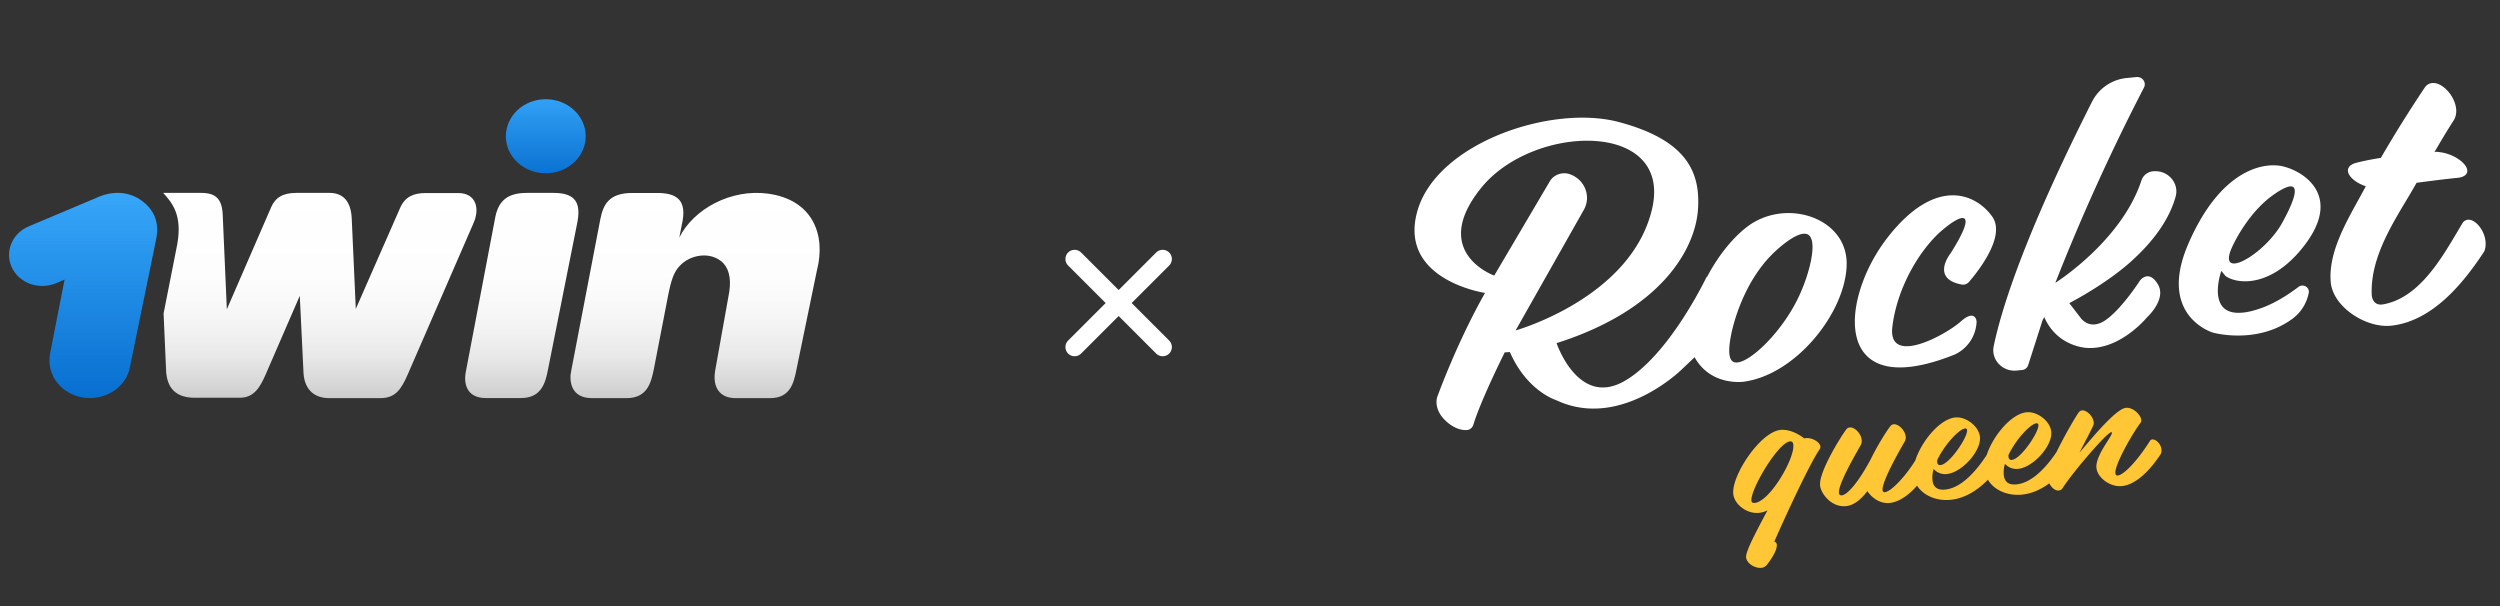 <svg xmlns="http://www.w3.org/2000/svg" width="165" height="40" fill="none"><rect width="100%" height="100%" fill="#333333" stroke="none"/><path fill="#fff" fill-rule="evenodd" d="M107.133 25.194c2.996-1.635 5.517-6.945 5.517-6.945l.007.046c.676-1.296 1.602-2.509 2.614-3.297 2.533-1.975 6.66-.664 6.609 2.455-.049 3.121-3.309 7.26-6.778 7.738 0 0-2.174.332-3.259-1.614l-.867.825s-3.967 3.899-8.103 2.082c-.09-.039-.18-.078-.271-.113-.414-.162-1.975-.903-2.947-3.134l-.342.018s-1.561 3.108-2.076 4.791a.491.491 0 0 1-.464.34c-.305.006-.765-.088-1.282-.542-.926-.813-.639-1.625-.639-1.625s1.26-3.526 3.16-6.886c0 0-5.72-.845-4.476-5.365 1.244-4.52 8.853-7.1 13.306-5.914 4.454 1.187 5.409 3.275 5.222 5.804-.189 2.53-2.337 6.567-9.33 8.789 0 0 1.402 4.182 4.399 2.547Zm-2.601-11.343-4.501 7.957s7.627-2.136 9.004-8.013c1.379-5.879-7.853-5.644-11.28-1.391-3.426 4.25.864 5.784.864 5.784l3.668-6.22c.179-.304.498-.494.841-.527.162-.016.33.003.492.06.982.352 1.414 1.463.912 2.35Zm9.859 10.025c.729.403 3.052-1.696 4.255-4.143.784-1.594 1.354-3.865.684-4.25-.542-.31-1.725.7-2.133 1.075-2.37 2.183-2.95 5.582-2.95 5.582-.248 1.258-.059 1.625.144 1.736Zm20.409-2.711-.942 2.939a.466.466 0 0 1-.402.317l-.357.035c-.933.091-1.697-.713-1.515-1.602.475-2.312 1.95-7.167 6.5-16.16a2.88 2.88 0 0 1 2.297-1.547l.624-.061c.39-.038.673.353.498.692a136.97 136.97 0 0 0-5.851 12.89s4.375-2.751 5.684-6.765a.895.895 0 0 1 .773-.598c.962-.094 1.732.768 1.483 1.67-.295 1.068-1.03 2.523-2.778 4.13 0 0-1.382 1.379-4.24 2.902l.754.98s.595.877 1.665.122c1.071-.755 2.245-2.594 2.245-2.594s.567-.765 1.176.237c.61 1.002-.716 2.197-.716 2.197s-1.752 2.147-3.95 2.014c0 0-1.96-.046-2.831-2.04l-.116.24-.001.002Zm13.208-.532c.367-.031.813-.138 1.356-.345v.001l.005-.002c.783-.298 1.571-.776 2.329-1.35.308-.234.751.021.679.392a2.783 2.783 0 0 1-1.094 1.724c-2.362 1.721-5.243.895-5.243.895s-3.676-1.094-1.608-5.863c2.068-4.77 4.816-5.375 6.126-5.129 1.311.247 4.107 1.84 1.567 5.195-2.152 2.843-4.453 2.638-5.246 2.06l-.272-.333-.007.02c-.09.265-.921 2.91 1.337 2.74.023 0 .046-.003.071-.005Zm2.065-7.794c-1.756 1.218-2.735 3.425-2.735 3.425-1.116 2.386 2.124.56 3.292-1.566 1.168-2.124 1.198-3.079-.557-1.86Zm3.755 5.77c-.15-1.842.88-3.705 1.82-5.407.171-.31.339-.613.496-.91-.644-.207-1.151-.639-1.179-1-.02-.242.156-.447.556-.549.43-.109.992-.228 1.616-.323a84.265 84.265 0 0 1 2.902-4.647.646.646 0 0 1 .49-.292c.664-.065 1.521.858 1.581 1.765.015.242-.032.49-.176.716-.462.713-.859 1.39-1.256 2.068l.095-.01c1.108.045 2.038.748 2.069 1.232.015.242-.192.444-.662.488-.751.073-1.75.2-2.685.325-.215.383-.448.774-.687 1.173-1.116 1.868-2.346 3.927-2.276 6.17.014.49.308.756.734.683 2.319-.398 3.786-2.878 4.928-4.807.115-.195.227-.384.336-.564a.468.468 0 0 1 .361-.218c.468-.044 1.107.687 1.156 1.474.014.211-.005.425-.087.616-1.374 2.101-3.413 4.599-6.126 4.902-1.669.186-3.873-1.236-4.006-2.883v-.002Zm-24.816 4.79a2.489 2.489 0 0 0 1.438-2.087h.001a.528.528 0 0 0-.056-.303c-.101-.186-.357-.35-.999.222-.987.88-4.812 2.965-4.501.344.312-2.621 1.834-5.143 3.293-6.384 1.456-1.239 2.32-1.263.55 1.528a.496.496 0 0 1-.024.034c-.118.156-1.197 1.654.748 2.025a.52.52 0 0 0 .489-.168c.613-.711 2.448-3.025 1.539-4.31-1.083-1.53-3.759-2.688-6.928 1.4-2.992 3.86-3.664 10.355 3.407 8.078l.01-.004c.243-.078.495-.167.758-.268.09-.033.181-.069.275-.107Z" clip-rule="evenodd"/><path fill="#FFC635" fill-rule="evenodd" d="M139.089 29.128c-.317.5-.768 1.212-.726 1.739l.001-.002c.051.645.871 1.277 1.65 1.22.854-.062 1.812-.907 2.604-2.135.04-.087.046-.187.04-.27-.03-.38-.372-.694-.597-.677a.198.198 0 0 0-.145.067c-.885 1.405-1.764 2.286-2.153 2.315-.09.006-.139-.047-.148-.16-.045-.561 1.079-2.532 1.637-3.292a.265.265 0 0 0 .074-.202c-.028-.35-.534-.85-.999-.816-.612.044-1.98 1.66-2.88 2.722l-.202.238c.15-.296.302-.589.439-.853.221-.426.404-.777.474-.947a.434.434 0 0 0 .029-.2c-.029-.364-.442-.814-.771-.79a.314.314 0 0 0-.216.129c-.199.263-.938 1.525-1.474 2.628-.895 1.326-1.816 2.067-2.674 2.13-.494.036-.767-.171-.806-.662-.017-.21.009-.451.08-.697.213.225.495.36.84.335 1.005-.073 2.293-1.507 2.219-2.432-.055-.701-.891-1.36-1.61-1.308-.995.072-2.231 1.53-2.65 2.816-.928 1.426-1.887 2.225-2.78 2.29-.494.035-.767-.172-.806-.662a2 2 0 0 1 .08-.697c.214.225.496.36.841.334 1.004-.073 2.292-1.506 2.219-2.431-.056-.701-.892-1.36-1.61-1.308-1.003.073-2.249 1.55-2.659 2.843-.738 1.18-1.645 2.067-2.013 2.093-.09.007-.139-.045-.147-.144-.046-.575 1.119-2.606 1.45-3.18a.516.516 0 0 0 .08-.33c-.032-.407-.46-.855-.789-.831a.296.296 0 0 0-.23.13c-.205.253-.823 1.215-1.263 2.121-.773 1.468-1.543 2.412-1.947 2.441-.12.009-.17-.058-.179-.17-.043-.534.869-2.145 1.338-2.974l.1-.177a.576.576 0 0 0 .065-.314c-.035-.435-.461-.87-.776-.847a.325.325 0 0 0-.246.13c-.328.433-1.801 2.769-1.728 3.68h-.002c.044.547.734 1.456 1.678 1.387.495-.036.966-.366 1.443-.993.291.43.819.829 1.434.784.576-.041 1.238-.446 1.849-1.143.395.614 1.206 1.006 2.143.938 1.005-.073 1.883-.664 2.531-1.333.381.644 1.211 1.06 2.176.99.698-.05 1.335-.35 1.877-.754.147.31.408.492.622.476a.323.323 0 0 0 .259-.16c.656-1.035 2.919-3.667 3.204-3.688.03-.002.045.01.048.039.006.084-.126.293-.298.564Zm-4.554-1.073c-.007-.084-.055-.123-.13-.117-.375.027-1.335 1.027-1.839 2.08-.012.042-.008.084-.005.126.011.14.078.22.213.21.599-.043 1.799-1.836 1.762-2.3h-.001Zm-4.837.225c.075-.006.124.033.13.117h.002c.036.463-1.164 2.256-1.763 2.299-.134.01-.201-.07-.212-.21a.36.36 0 0 1 .004-.127c.504-1.052 1.464-2.052 1.839-2.08Zm-14.457 8.495c-.03-.373.634-1.625 1.307-2.895l.105-.198a1.552 1.552 0 0 1-.605.17c-.779.057-1.598-.575-1.654-1.276-.098-1.234 1.815-4.108 3.149-4.205.554-.04 1.15.255 1.536.565.044-.017.089-.02.134-.023.389-.029.91.258.934.566a.316.316 0 0 1-.06.188c-.636.92-2.257 4.41-2.984 6.084a.208.208 0 0 1 .167.2c.02.252-.183.732-.649 1.316a.517.517 0 0 1-.39.212c-.419.03-.958-.297-.99-.704Zm3.121-7.405c-.013-.169-.081-.248-.215-.239-.779.057-2.614 3.152-2.554 3.908.009.112.074.165.209.155.988-.072 2.634-2.884 2.56-3.824Z" clip-rule="evenodd"/><path stroke="#fff" stroke-linecap="round" stroke-width="1.213" d="m70.924 22.906 5.813-5.812M70.924 17.094l5.813 5.812"/><path fill="url(#a)" d="M10.3 15.81c.268-1.223-.215-2.093-1.09-2.667-.8-.498-1.808-.573-2.87-.075l-4.445 1.871C.78 15.412.301 16.634.78 17.655c.505 1.047 1.782 1.494 2.898 1.047l.585-.252-.955 4.864c-.268 1.47.746 2.666 2.13 2.918 1.466.251 2.899-.649 3.14-2.022l1.723-8.4Z"/><path fill="url(#b)" d="M50.689 12.781c-2.442-.332-4.91 1.006-5.855 2.898l.161-.825c.397-1.67-.343-2.118-1.62-2.118h-1.648c-1.567 0-1.916.8-2.103 1.72l-1.916 9.975c-.161.674-.054 1.846 1.357 1.846h2.287c1.357 0 1.62-.996 1.808-1.946l.928-4.789c.215-1.097.397-1.62.8-2.022.612-.649 1.835-.946 2.689-.297.504.398.692 1.072.558 2.022l-.929 5.186c-.204 1.147.317 1.846 1.331 1.846h2.286c1.304 0 1.567-.945 1.755-1.946l1.341-6.494c.602-2.34-.278-4.653-3.23-5.056Z"/><ellipse cx="36.021" cy="8.993" fill="url(#c)" rx="2.635" ry="2.445"/><path fill="url(#d)" d="M36.181 24.325c-.187 1.047-.504 1.947-1.808 1.947H32.06c-1.117 0-1.519-.775-1.304-1.796l1.91-10.025c.188-1.071.693-1.72 2.104-1.72h1.755c1.492 0 1.862.674 1.546 2.117l-1.89 9.477Z"/><path fill="url(#e)" d="M10.77 12.731c.585.649 1.278 1.449.929 3.39l-.902 4.568.161 3.667c.027 1.323.72 1.896 1.89 1.896h2.978c.928 0 1.33-.674 1.7-1.519l2.26-5.211.241 4.985c.027 1.096.612 1.77 1.702 1.77h3.38c.956 0 1.358-.548 1.782-1.519l4.336-9.975c.478-1.02.188-2.042-.982-2.042h-2.157c-.8 0-1.358.252-1.675.971l-2.93 6.675-.268-5.96c-.053-1.273-.692-1.696-1.465-1.696h-2.206c-.88 0-1.384.322-1.647.946l-2.925 6.735-.268-6.137c-.027-1.146-.45-1.544-1.438-1.544H10.77Z"/><defs><linearGradient id="a" x1="11.161" x2="11.161" y1="28.142" y2="12.413" gradientUnits="userSpaceOnUse"><stop stop-color="#0167CA"/><stop offset="1" stop-color="#38A8FA"/></linearGradient><linearGradient id="b" x1="54.516" x2="54.516" y1="26.629" y2="12.393" gradientUnits="userSpaceOnUse"><stop stop-color="#C8C7C7"/><stop offset=".076" stop-color="#D6D5D5"/><stop offset=".216" stop-color="#E8E8E8"/><stop offset=".38" stop-color="#F5F5F5"/><stop offset=".59" stop-color="#FDFDFD"/><stop offset="1" stop-color="#fff"/></linearGradient><linearGradient id="c" x1="39.787" x2="39.787" y1="12.69" y2="5.699" gradientUnits="userSpaceOnUse"><stop stop-color="#0167CA"/><stop offset="1" stop-color="#38A8FA"/></linearGradient><linearGradient id="d" x1="38.363" x2="38.363" y1="26.654" y2="12.422" gradientUnits="userSpaceOnUse"><stop stop-color="#C8C7C7"/><stop offset=".076" stop-color="#D6D5D5"/><stop offset=".216" stop-color="#E8E8E8"/><stop offset=".38" stop-color="#F5F5F5"/><stop offset=".59" stop-color="#FDFDFD"/><stop offset="1" stop-color="#fff"/></linearGradient><linearGradient id="e" x1="31.95" x2="31.95" y1="26.628" y2="12.423" gradientUnits="userSpaceOnUse"><stop stop-color="#C8C7C7"/><stop offset=".076" stop-color="#D6D5D5"/><stop offset=".216" stop-color="#E8E8E8"/><stop offset=".38" stop-color="#F5F5F5"/><stop offset=".59" stop-color="#FDFDFD"/><stop offset="1" stop-color="#fff"/></linearGradient></defs></svg>
